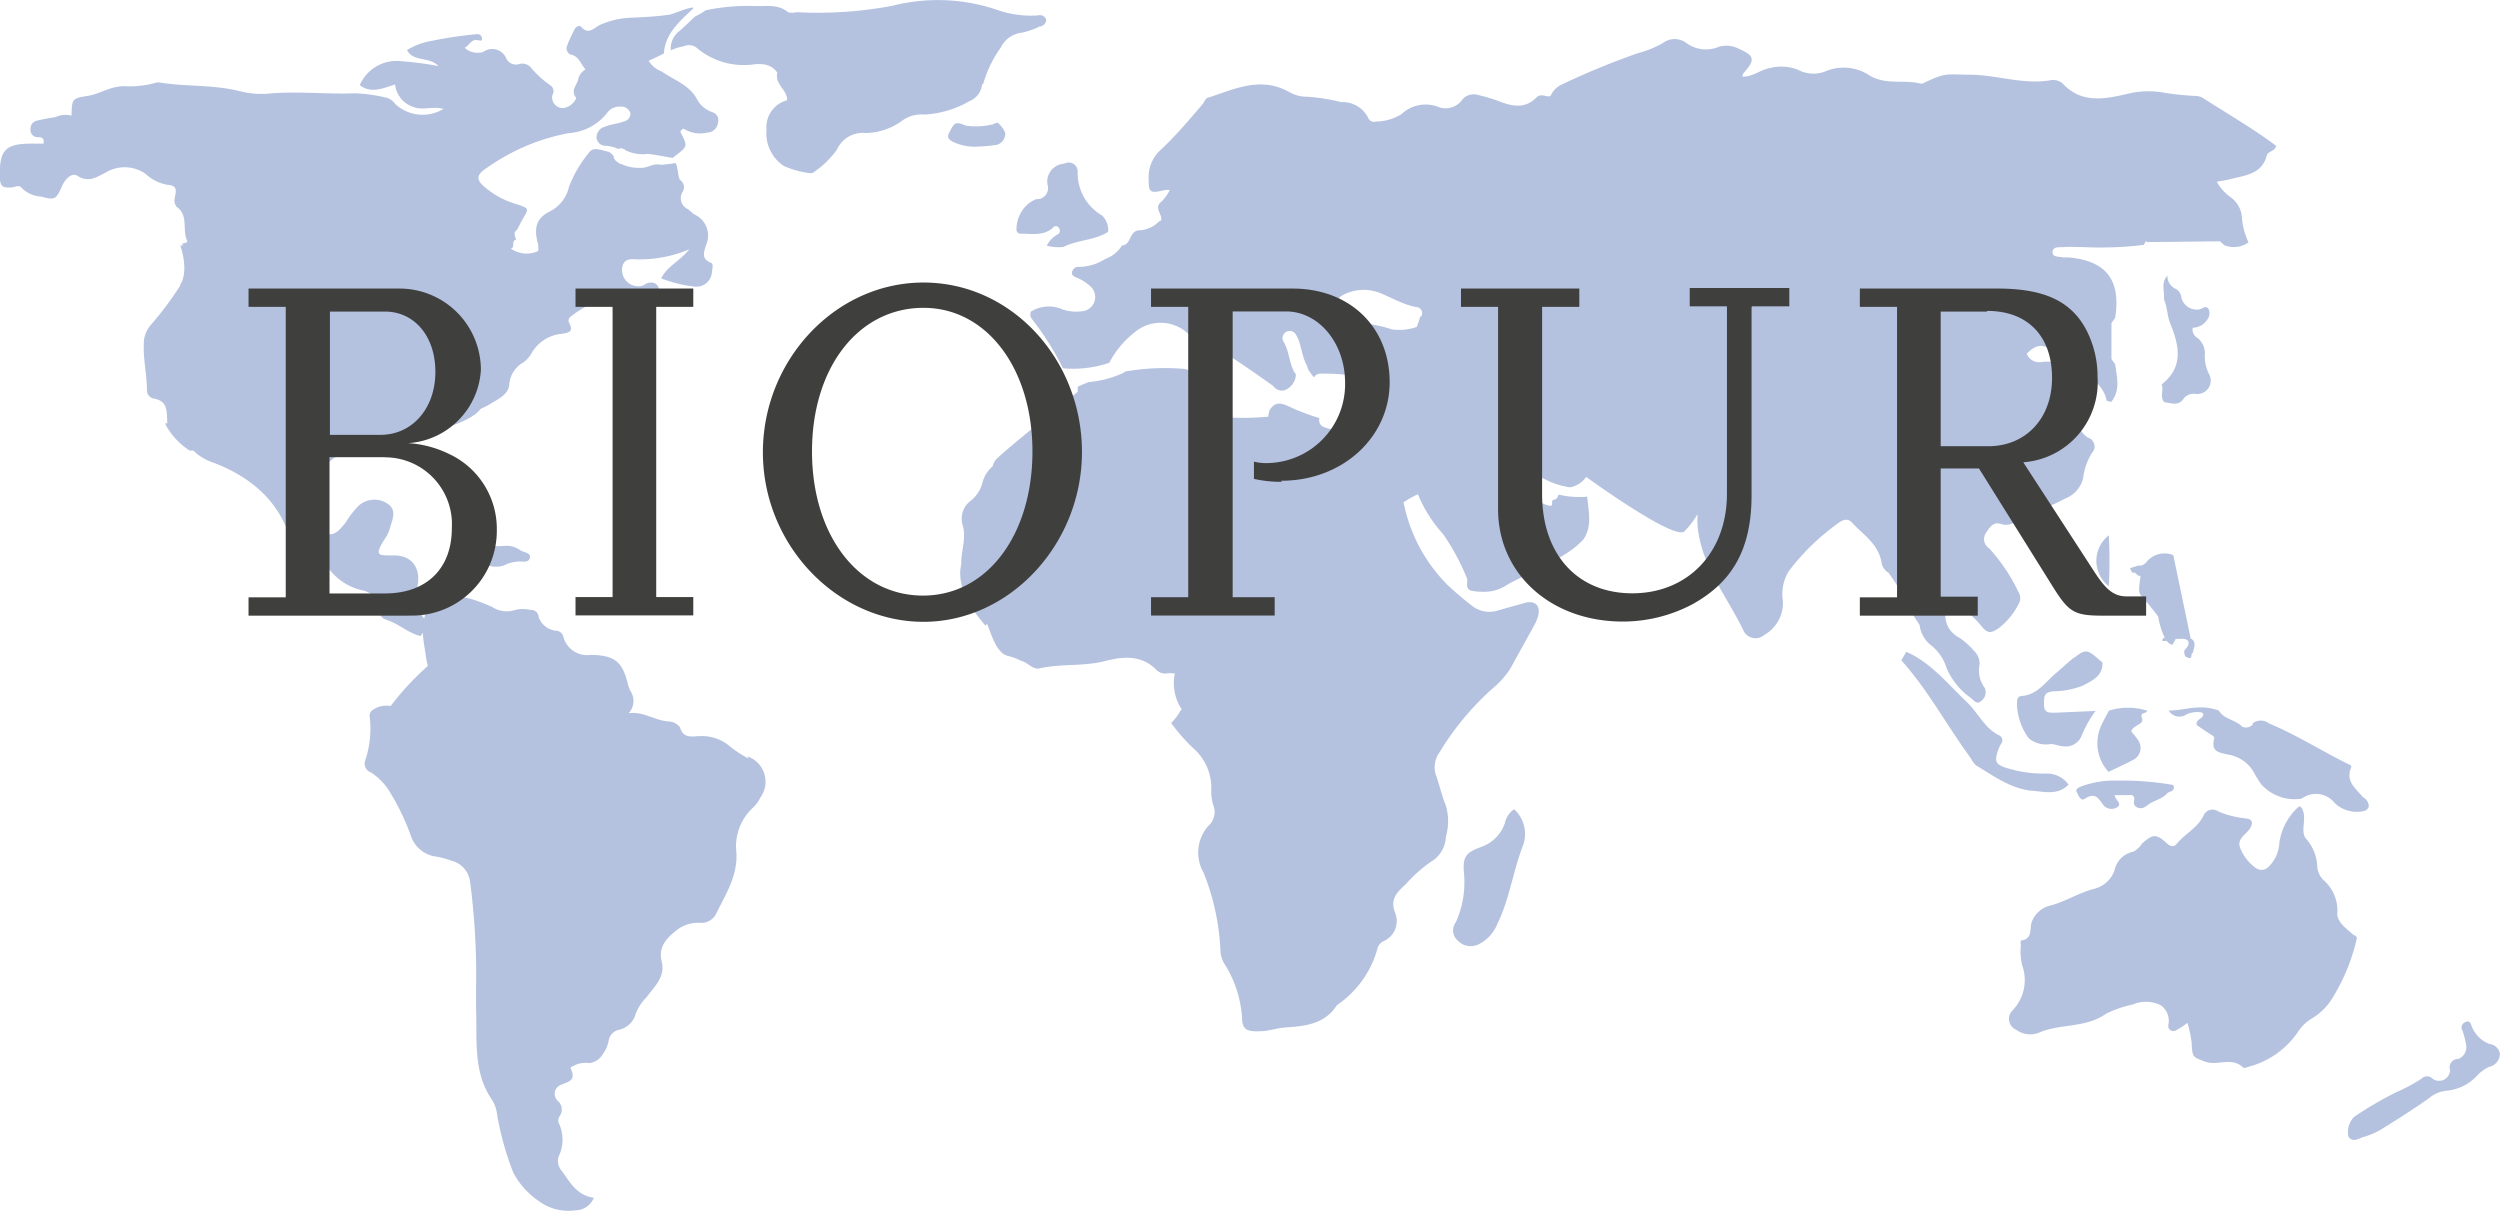 <svg id="Ebene_1" data-name="Ebene 1" xmlns="http://www.w3.org/2000/svg" viewBox="0 0 186.79 90.59"><defs><style>.cls-1{fill:#b4c2e0}.cls-2{fill:#3f3f3e}</style></defs><title>LOGO_Biopur_Blau_RGB</title><path class="cls-1" d="M561.9 399.9c-.54-.5-1.35-1-1.26-1.75a3 3 0 0 0-1-2.36 1.57 1.57 0 0 1-.5-1 3.35 3.35 0 0 0-.86-2.15c-.45-.58.16-1.57-.33-2.3a.61.61 0 0 0-.16-.1 4.41 4.41 0 0 0-1.49 2.78 2.64 2.64 0 0 1-.76 1.7.73.73 0 0 1-1 .13 3.33 3.33 0 0 1-1.2-1.6c-.14-.6.42-.88.71-1.27s.32-.78-.25-.83a7.14 7.14 0 0 1-2.08-.53.72.72 0 0 0-1.07.3c-.44.93-1.38 1.36-2 2.11-.2.24-.41.27-.73 0-.82-.76-1.07-.72-1.88 0a1.82 1.82 0 0 1-.63.6 1.8 1.8 0 0 0-1.43 1.43 2.17 2.17 0 0 1-1.44 1.33c-1.2.29-2.24 1-3.43 1.29a1.94 1.94 0 0 0-1.28 1.14c-.23.5.11 1.35-.84 1.45a1 1 0 0 0 0 .36 4.52 4.52 0 0 0 .09 1.47 3.26 3.26 0 0 1-.71 3.39.89.89 0 0 0 .29 1.46 1.75 1.75 0 0 0 1.7.2c1.6-.69 3.47-.32 5-1.41a8.47 8.47 0 0 1 2-.69 2.48 2.48 0 0 1 2.1.07 1.42 1.42 0 0 1 .55 1.46.38.38 0 0 0 .59.39 5.13 5.13 0 0 0 .84-.55 9.93 9.93 0 0 1 .31 1.47c.05 1.13.08 1.08 1 1.43s2-.4 2.87.46a.67.67 0 0 0 .36-.07 6.44 6.44 0 0 0 3.66-2.53 3.22 3.22 0 0 1 1.07-1.07 4.5 4.5 0 0 0 1.66-1.71 14.43 14.43 0 0 0 1.7-4.19c.06-.2 0-.23-.16-.35zm-7.57-15.79a.67.67 0 0 1-.81.18c-.51-.53-1.35-.54-1.74-1.2-1.5-.53-2.5 0-3.75 0a.94.94 0 0 0 1.33.29 1.9 1.9 0 0 1 1.11-.15.29.29 0 0 1 .14.09c.07.42-.6.37-.47.86l.91.62c.17.11.44.19.38.42-.24.93.34 1 1 1.15a2.71 2.71 0 0 1 2 1.39 7 7 0 0 0 .54.86 3.33 3.33 0 0 0 3 1.05 1.79 1.79 0 0 1 2.48.34 2.4 2.4 0 0 0 2 .62c.56-.06.69-.46.34-.88-.08-.1-.21-.15-.29-.25-.52-.61-1.25-1.14-.84-2.14.08-.2-.14-.23-.29-.31-2-1-3.77-2.13-5.84-3a1 1 0 0 0-1.23 0zm-55.91 7.44a2.83 2.83 0 0 1-1.6 1.67c-1.24.46-1.55.69-1.44 2a7.31 7.31 0 0 1-.6 3.68 1 1 0 0 0 .11 1.35 1.34 1.34 0 0 0 1.67.26 2.86 2.86 0 0 0 1.31-1.47c.92-1.86 1.17-3.94 1.92-5.86a2.51 2.51 0 0 0-.66-2.72 1.68 1.68 0 0 0-.71 1.13zm42.14-2.92a2 2 0 0 0-1.78-.83 9.11 9.11 0 0 1-2.85-.42c-.8-.25-.92-.46-.67-1.24a2.66 2.66 0 0 1 .26-.57.41.41 0 0 0-.18-.64c-1.08-.55-1.56-1.69-2.4-2.49-1.43-1.35-2.65-2.92-4.51-3.74l-.37.64c2 2.22 3.42 4.91 5.2 7.32a1.81 1.81 0 0 0 .36.51c1.35.82 2.65 1.79 4.29 1.92.89.07 1.84.34 2.65-.47zm-71.8-41.29zm-5.35-2.45a2.05 2.05 0 0 0-.73.47 2.52 2.52 0 0 0-.73 1.86.32.32 0 0 0 .37.24c.81 0 1.66.18 2.36-.45a.25.25 0 0 1 .42 0 .35.35 0 0 1 0 .46 2 2 0 0 0-.89.89 3.47 3.47 0 0 0 1.25.09c1.06-.54 2.31-.48 3.33-1.12a1.49 1.49 0 0 0-.45-1.23 3.66 3.66 0 0 1-1.82-3.24.67.67 0 0 0-1-.63 1.34 1.34 0 0 0-1.25 1.59.82.82 0 0 1-.83 1.06zM572 408a2.28 2.28 0 0 1-1.31-1.29c-.11-.26-.15-.5-.49-.34a.42.42 0 0 0-.21.63 8 8 0 0 1 .28 1.12.94.94 0 0 1-.6 1 .62.62 0 0 0-.61.82.82.82 0 0 1-1.3.66.58.58 0 0 0-.84 0 12.41 12.41 0 0 1-1.87 1 26.85 26.85 0 0 0-3.16 1.85 1.61 1.61 0 0 0-.42 1.49c.36.47.78.1 1.15 0a5.53 5.53 0 0 0 1.27-.54c1.22-.76 2.43-1.52 3.6-2.35a2.36 2.36 0 0 1 1.25-.55 3.55 3.55 0 0 0 2.41-1.21 2.94 2.94 0 0 1 .83-.58 1 1 0 0 0 .8-1 .89.89 0 0 0-.78-.71zm-31-28.9c-.53.42-1 .87-1.53 1.32-.72.65-1.3 1.48-2.39 1.58-.41 0-.37.38-.38.68a4.59 4.59 0 0 0 .87 2.47 2 2 0 0 0 1.65.44c.29 0 .57.14.86.16a1.29 1.29 0 0 0 1.49-.88 8.56 8.56 0 0 1 1-1.75l-3 .13c-.43 0-.85.06-.85-.6s0-.94.74-1a6.11 6.11 0 0 0 2.2-.44c.7-.38 1.46-.71 1.43-1.71l-.29-.24c-.83-.75-1-.77-1.82-.11zm4.85-6.86c-.28.06-.42.14-.7.2.08.21.12.38.29.35s.24.29.49.23c-.08.84-.24 1.22.12 1.58s1.2 1.46 1.2 1.46a5.8 5.8 0 0 0 .49 1.59.2.2 0 0 0-.18.23 1.12 1.12 0 0 0 .33 0 .7.7 0 0 0 .43.3l.24-.44h.22c.57-.07.85.11.71.48a2.08 2.08 0 0 1-.29.39.77.77 0 0 0 .08.43c.3.19.48.2.46-.16a.34.34 0 0 1 .11-.12c.07-.39.3-.8-.19-1.08a.09.09 0 0 1 0-.06l-.28-1.35-1-4.79a1.73 1.73 0 0 0-2.05.57.82.82 0 0 1-.44.22zm-2.28 10.86c-.19.37-.41.74-.58 1.12a3.17 3.17 0 0 0 .55 3.45c.65-.31 1.23-.57 1.79-.87a1 1 0 0 0 .44-1.47 5.51 5.51 0 0 0-.53-.67c.11-.51 1-.51.8-1s.37-.31.38-.56a4.67 4.67 0 0 0-2.85 0zm2.75 7.18c.47-.47 1.16-.51 1.6-1 .17-.18.65-.12.46-.63a23 23 0 0 0-4.24-.33 7.23 7.23 0 0 0-2.65.44c-.17.09-.46.18-.32.44s.29.68.6.48c.74-.49 1-.08 1.39.48a.79.79 0 0 0 1 .17c.47-.28-.13-.54-.16-.92h.85c.34 0 .71-.14.59.54-.06.36.56.6.86.3zm-2.76-16.48a33 33 0 0 0 0-3.8 2.41 2.41 0 0 0 0 3.8zm3.95-15.09c.18.43-.18 1 .23 1.35.52.06 1.06.31 1.45-.33a1 1 0 0 1 .86-.3 1 1 0 0 0 1-1.48 3 3 0 0 1-.32-1.34 1.49 1.49 0 0 0-.54-1.36.71.71 0 0 1-.36-.76 1.32 1.32 0 0 0 1.06-.57.81.81 0 0 0 .14-.81c-.19-.31-.43-.08-.67 0a1.19 1.19 0 0 1-1.37-.84.84.84 0 0 0-.52-.73 1.06 1.06 0 0 1-.53-.95c-.5.53-.2 1.18-.26 1.77.26.59.24 1.26.48 1.83.68 1.67 1 3.25-.67 4.55zm-105.59 27.96a8.44 8.44 0 0 1-1.38-.9 3.19 3.19 0 0 0-2.22-.77c-.59 0-1.26.23-1.52-.67a1.16 1.16 0 0 0-.88-.43c-1-.07-1.87-.77-2.95-.61a1.34 1.34 0 0 0 .13-1.67 2.94 2.94 0 0 1-.18-.47c-.4-1.72-1-2.19-2.77-2.22a1.84 1.84 0 0 1-2.05-1.32.6.6 0 0 0-.62-.49 1.57 1.57 0 0 1-1.23-1 .56.56 0 0 0-.62-.55 2.44 2.44 0 0 0-1.13 0 2 2 0 0 1-1.76-.24c-1.48-.63-3-1.22-4.57-.25a3 3 0 0 0-.48 1.18v-.05a2.82 2.82 0 0 1-.5-2.38c.26-1.31-.34-2.24-1.53-2.32s-1.95.29-.78-1.44a2.79 2.79 0 0 0 .28-.71c.2-.61.47-1.29-.21-1.73a1.77 1.77 0 0 0-2.14.14 7.22 7.22 0 0 0-1 1.29c-.38.45-.74 1-1.44.83a1.63 1.63 0 0 1-1-1.39 4.21 4.21 0 0 1 3.83-5.11 9.71 9.71 0 0 0 4.49-1s3.41-.7 4.22-1.84c.23-.11.46-.21.67-.34.61-.38 1.4-.71 1.47-1.47a2.06 2.06 0 0 1 1-1.63 2 2 0 0 0 .62-.64 2.92 2.92 0 0 1 2.31-1.53c.56-.08.9-.19.53-.83a.38.38 0 0 1 .14-.46c1-.78 2.24-1.46 3.35-1s1.93-.13 2.84-.44a.51.51 0 0 0 .38-.69.58.58 0 0 0-.72-.39c-.2 0-.38.2-.58.24a1.22 1.22 0 0 1-1.43-1.39c.13-.78.84-.59 1.2-.6a9.54 9.54 0 0 0 3.81-.75c-.73.91-1.67 1.27-2.1 2.17a10 10 0 0 0 2.47.61 1.16 1.16 0 0 0 1.32-1.05c0-.25.17-.62-.07-.72-.74-.31-.53-.79-.37-1.32a1.73 1.73 0 0 0-.85-2.29c-.18-.1-.32-.28-.49-.4a.89.89 0 0 1-.41-1.29.66.66 0 0 0-.18-.89c-.18-.19-.17-1.08-.35-1.27a9.92 9.92 0 0 1-1.06.13c-.79-.13-.87.27-1.67.23a3 3 0 0 1-1.35-.3h-.05a1.65 1.65 0 0 1-.34-.24.47.47 0 0 1-.15-.32.88.88 0 0 0-.39-.34c-.58-.12-1.15-.42-1.48.1a9.1 9.1 0 0 0-1.47 2.52 2.73 2.73 0 0 1-1.39 1.82c-1.06.51-1.27 1.25-.9 2.52v.45a2.05 2.05 0 0 1-2.06-.18c.36-.06 0-.56.4-.67-.26-.7 0-.54.16-.89.7-1.49 1.17-1.35-.39-1.84a6.19 6.19 0 0 1-2-1.1c-.78-.61-.79-1 .08-1.55a15.53 15.53 0 0 1 6.06-2.57 4 4 0 0 0 2.86-1.47 1.1 1.1 0 0 1 1-.51.7.7 0 0 1 .78.52.63.63 0 0 1-.56.6c-.44.18-.92.18-1.35.38a.82.82 0 0 0-.63.85.68.68 0 0 0 .73.57 3.34 3.34 0 0 1 .62.13l.27.11a.5.5 0 0 1 .55.1 2.9 2.9 0 0 0 1.65.27c.63.06 1.25.2 1.87.3l.08-.07c1.06-.8 1.06-.79.51-1.84 0-.09 0-.17.22-.28a2.3 2.3 0 0 0 1.8.29.81.81 0 0 0 .77-.71.63.63 0 0 0-.42-.81 2.07 2.07 0 0 1-1.08-.85c-.57-1.18-1.74-1.51-2.68-2.18a2 2 0 0 1-1-.81c.4-.17.77-.36 1.14-.54.1-1.26.77-2.07 2.1-3.27.56-.51-1.48.34-1.64.36-1 .14-1.5.16-2.77.23a6.22 6.22 0 0 0-2.46.54c-.46.23-.86.78-1.42.13-.11-.12-.4 0-.51.25-.18.38-.38.76-.52 1.15a.52.52 0 0 0 .21.67c.68.12.79.73 1.16 1.13a1.08 1.08 0 0 0-.54.7c-.08.46-.63.86-.15 1.43a1.26 1.26 0 0 1-1 .76.8.8 0 0 1-.78-1 .52.52 0 0 0-.11-.67 7.42 7.42 0 0 1-1.53-1.39.83.83 0 0 0-.83-.24.79.79 0 0 1-1-.46 1.14 1.14 0 0 0-1.69-.45 1.4 1.4 0 0 1-1.4-.3c.37-.18.47-.65.95-.57.17 0 .35.14.34-.14a.33.33 0 0 0-.35-.31 30.45 30.45 0 0 0-3.44.51 5.14 5.14 0 0 0-1.81.68c.5.93 1.6.44 2.36 1.2a25 25 0 0 0-2.8-.37 3 3 0 0 0-3.09 1.79c.86.66 1.73.23 2.64-.05a2 2 0 0 0 1.38 1.69c.72.27 1.46-.09 2.23.14a3 3 0 0 1-3.61-.38 1.19 1.19 0 0 0-.6-.45 12.21 12.21 0 0 0-2.38-.34c-2.08.08-4.16-.15-6.24 0a6.55 6.55 0 0 1-2.28-.13c-2-.53-4-.35-6-.66a.77.77 0 0 0-.36 0 7.46 7.46 0 0 1-2.41.26c-1 0-1.76.57-2.67.72-1.2.19-1.2.21-1.24 1.48a1.75 1.75 0 0 0-1.19.11c-.46.07-.92.15-1.37.26a.61.61 0 0 0-.5.65.53.53 0 0 0 .52.59c.22 0 .54 0 .45.48h-.87c-2 0-2.42.49-2.39 2.43 0 .72.17.91.86.84.29 0 .57-.25.8.07a2.23 2.23 0 0 0 1.45.62c1 .28 1.09.22 1.55-.82.22-.49.72-1 1.13-.74.84.55 1.45.09 2.07-.21a2.74 2.74 0 0 1 3 .05 3.29 3.29 0 0 0 1.66.84c1.22.06.19 1.13.65 1.55 0 0 0 .09.06.11.88.64.38 1.71.76 2.51.08.17-.24.17-.38.24a1.41 1.41 0 0 0 .08.12h-.21s.68 1.85 0 2.93v.06a24.16 24.16 0 0 1-2.18 2.92 2.18 2.18 0 0 0-.53 1.14c-.11 1.27.21 2.51.22 3.76a.61.61 0 0 0 .52.63c1.08.2.95 1 1 1.87a.39.39 0 0 0-.12-.05v.15a5.37 5.37 0 0 0 1.78 1.91h.25c.05 0 .18.14.26.21a4.21 4.21 0 0 0 1.36.73c3.15 1.23 5.31 3.33 5.93 6.77a1.38 1.38 0 0 0 .53 1 1.75 1.75 0 0 1 2.29.38 4.28 4.28 0 0 0 2.3 1.36 1.56 1.56 0 0 1 1.26 1.39.73.73 0 0 0 .46.79c.94.26 1.66 1 2.61 1.23a1.06 1.06 0 0 0 .19-.27c0 .57.14 1.15.21 1.71a5.21 5.21 0 0 0 .16.79 20.92 20.92 0 0 0-2.78 3 1.82 1.82 0 0 0-1.43.36.74.74 0 0 0-.15.34 7.48 7.48 0 0 1-.35 3.45.7.7 0 0 0 .45.81 4.53 4.53 0 0 1 1.47 1.55 17.54 17.54 0 0 1 1.52 3.19 2.29 2.29 0 0 0 1.81 1.54 5.88 5.88 0 0 1 1.22.32 1.84 1.84 0 0 1 1.38 1.49 52.5 52.5 0 0 1 .46 7.91v1.63c.09 2.31-.24 4.69 1.14 6.76a2.48 2.48 0 0 1 .39.91 21.79 21.79 0 0 0 1.25 4.6 5.88 5.88 0 0 0 1.88 2.11 3.72 3.72 0 0 0 2.76.71 1.49 1.49 0 0 0 1.38-.94c-1.26-.17-1.76-1.13-2.39-2a1.11 1.11 0 0 1-.25-1.06 2.88 2.88 0 0 0 0-2.56.59.59 0 0 1 .09-.48.85.85 0 0 0-.15-1.14.72.72 0 0 1 .09-1.12c.57-.3 1.36-.3.88-1.3-.06-.12.24-.18.37-.27a1.89 1.89 0 0 1 1-.13 1.28 1.28 0 0 0 1-.63 2.42 2.42 0 0 0 .46-1 1 1 0 0 1 .78-.86 1.66 1.66 0 0 0 1.24-1.17 3.37 3.37 0 0 1 .8-1.24c.59-.8 1.44-1.54 1.15-2.68s.43-1.82 1.21-2.42a2.62 2.62 0 0 1 1.67-.48 1.21 1.21 0 0 0 1.17-.65c.72-1.46 1.64-2.86 1.53-4.61a3.92 3.92 0 0 1 1.28-3.38 2.7 2.7 0 0 0 .51-.72 2 2 0 0 0-.95-3.07zm18.47-45.83a.87.87 0 0 0 .72-.89 1.59 1.59 0 0 0-.42-.64c-.18-.3-.4 0-.6 0a5.24 5.24 0 0 1-1.91.08c-.82-.32-.84-.27-1.25.5-.19.36-.08.49.22.68a3.83 3.83 0 0 0 2 .38 11 11 0 0 0 1.19-.11z" transform="translate(-386 -330)"/><path class="cls-1" d="M421.1 371.72a.48.48 0 0 0 .35.35c.8.07 1.6.53 2.42.07a2.8 2.8 0 0 1 .71-.17c.33-.08.87.15 1-.26s-.41-.42-.7-.59a1.73 1.73 0 0 0-1.14-.34 4.39 4.39 0 0 1-2.9-.7 3.25 3.25 0 0 0 0 1.27 1.45 1.45 0 0 1 1-.07 1.11 1.11 0 0 0-.75.42zm38.36-35.45a8.76 8.76 0 0 1 1.31-2.71 2 2 0 0 1 1.6-1.12 6.09 6.09 0 0 0 1.31-.46.53.53 0 0 0 .49-.5.49.49 0 0 0-.61-.33 7.62 7.62 0 0 1-2.88-.35 13.78 13.78 0 0 0-8-.37 29.86 29.86 0 0 1-7.18.48 1.17 1.17 0 0 1-.62 0c-.77-.64-1.69-.42-2.56-.46a15 15 0 0 0-3.6.32 4.75 4.75 0 0 1-.8.47c-.32.3-.84.81-1.13 1.06a1.62 1.62 0 0 0-.67 1.46 4.12 4.12 0 0 1 1-.31.91.91 0 0 1 1 .18 5.44 5.44 0 0 0 4.2 1.18 3 3 0 0 1 .76 0 1.46 1.46 0 0 1 1 .62c-.21.89.76 1.28.73 2.06a2.08 2.08 0 0 0-1.54 2.2 2.92 2.92 0 0 0 1.31 2.72 7.15 7.15 0 0 0 1.92.53.44.44 0 0 0 .35-.11 6.76 6.76 0 0 0 1.7-1.68 2.1 2.1 0 0 1 2.13-1.21 4.74 4.74 0 0 0 2.72-.92 2.47 2.47 0 0 1 1.68-.46 7.56 7.56 0 0 0 3.35-1 1.53 1.53 0 0 0 .95-1.26zm69.96 40.4a2.29 2.29 0 0 0 .79 1.49 3.39 3.39 0 0 1 1.22 1.73 5.26 5.26 0 0 0 1.8 2.24c.23.18.46.53.75.28a.82.82 0 0 0 .32-1 2.2 2.2 0 0 1-.39-1.79 1.31 1.31 0 0 0-.43-1 6 6 0 0 0-1-.92c-1.29-.68-1.26-1.75-1-3a8.55 8.55 0 0 1 2.5 2c.5.63.72.67 1.36.23a5.27 5.27 0 0 0 1.45-1.74.89.89 0 0 0 0-1 13.13 13.13 0 0 0-2.19-3.24.81.81 0 0 1-.22-1.13c.28-.41.55-.9 1.18-.65a1.19 1.19 0 0 0 1.14-.29 6.73 6.73 0 0 1 1.58-.74 13.91 13.91 0 0 0 2-.88 2.18 2.18 0 0 0 1.37-1.57 4.48 4.48 0 0 1 .66-1.86.69.69 0 0 0-.3-1.13 1.66 1.66 0 0 1-.7-.89 6.94 6.94 0 0 0-1.5-2.16c-.55-.58-.62-.92 0-1.46a.69.69 0 0 0 .14-.86c-.07-.36-.36-.29-.6-.29a4.42 4.42 0 0 0-.76 0 1 1 0 0 1-1.16-.61c.61-.63 1.21-.83 1.87-.2a3.65 3.65 0 0 0 1.19.42 1.09 1.09 0 0 1 .77.35c.57 1.08 1.89 1.61 2.14 2.93a.86.86 0 0 0 .35.09c.7-.87.41-1.84.29-2.8l-.28-.39v-2.69l.28-.4c.44-2.84-.69-4.27-3.53-4.51a2.82 2.82 0 0 1-.38 0c-.31-.07-.81 0-.77-.42s.53-.32.84-.35.93 0 1.4 0a26.74 26.74 0 0 0 4.56-.16 1.42 1.42 0 0 0 .18-.31l.07.1 5.46-.06.32.29a1.9 1.9 0 0 0 1.81-.21 5.39 5.39 0 0 1-.49-1.82 2 2 0 0 0-.8-1.52 3.56 3.56 0 0 1-1.08-1.19c.41-.08.75-.12 1.07-.21 1.09-.28 2.3-.36 2.67-1.76.08-.32.6-.29.7-.71-1.73-1.3-3.6-2.37-5.4-3.53a1.14 1.14 0 0 0-.59-.2 21.3 21.3 0 0 1-2.61-.28 6.52 6.52 0 0 0-2.47.11c-1.67.39-3.41.77-4.83-.7a1.07 1.07 0 0 0-1-.3c-2 .34-4-.41-6-.42-1.72 0-1.72-.21-3.5.65a.4.4 0 0 1-.24 0c-1.23-.29-2.53.14-3.76-.6a3.46 3.46 0 0 0-3.25-.31 2.46 2.46 0 0 1-2.09-.11 3.39 3.39 0 0 0-2.1-.12c-.71.12-1.28.67-2.05.63a.86.86 0 0 1 .09-.26c.9-1 .83-1.3-.38-1.83a2 2 0 0 0-1.48-.13 2.45 2.45 0 0 1-2.4-.28 1.45 1.45 0 0 0-1.77 0 8 8 0 0 1-1.88.76 55.87 55.87 0 0 0-5.72 2.36 1.62 1.62 0 0 0-.76.77c-.15.29-.7-.23-1.08.17-.85.88-1.85.67-2.86.26a12.46 12.46 0 0 0-1.45-.43 1.13 1.13 0 0 0-1.24.34 1.53 1.53 0 0 1-1.71.57 2.62 2.62 0 0 0-2.83.51 3.68 3.68 0 0 1-1.89.55.49.49 0 0 1-.61-.3 2.12 2.12 0 0 0-2-1.15 14.49 14.49 0 0 0-2.5-.4 2.69 2.69 0 0 1-1.34-.33c-2.18-1.25-4.17-.22-6.2.43a1.39 1.39 0 0 0-.27.4c-1 1.16-2 2.37-3.16 3.45a2.74 2.74 0 0 0-.92 2.11c0 1.11.08 1.18 1.22.91a1.4 1.4 0 0 1 .36 0 3.17 3.17 0 0 1-.77 1c-.33.46.24.83.12 1.27a.72.72 0 0 0-.21.13 2.18 2.18 0 0 1-1.49.61c-.71.13-.52 1.09-1.22 1.13a2.36 2.36 0 0 1-1.24 1 3.68 3.68 0 0 1-2 .6.47.47 0 0 0-.48.35c-.09.26.13.37.33.45a3.51 3.51 0 0 1 1.06.68 1.07 1.07 0 0 1-.7 1.84 3.23 3.23 0 0 1-1.38-.13 2.53 2.53 0 0 0-2.39.15.53.53 0 0 0 .1.59 21.48 21.48 0 0 1 2.29 3.65 8.55 8.55 0 0 0 3.46-.41 6.87 6.87 0 0 1 1.86-2.25 3 3 0 0 1 3.87-.07c.66.51 1.24 1.43 2.26 1.19 1.31.76 3.59 2.38 4.26 2.86a.81.81 0 0 0 .81.33 1.31 1.31 0 0 0 .88-1.13 1.11 1.11 0 0 0 0-.11.51.51 0 0 1-.12-.14c-.39-.72-.37-1.56-.8-2.26a.53.53 0 0 1 .92-.54c.43.71.41 1.55.8 2.26a.53.53 0 0 1 .07.24 2.86 2.86 0 0 0 .49.7.51.51 0 0 1 .45-.27 13.54 13.54 0 0 1 2.4.15.54.54 0 0 1 .39.51 2.19 2.19 0 0 1 0 .24 5.3 5.3 0 0 1 .85.05.86.86 0 0 1 .46.16.5.5 0 0 1 .71.48 2 2 0 0 1-.41 1.14 2.89 2.89 0 0 1-1.58 1.31l-.25.12-.13.06a.43.43 0 0 1-.41 0 4 4 0 0 1-1.74-.23.55.55 0 0 1-.34-.67 17.66 17.66 0 0 1-1.95-.72c-.59-.25-1.24-.73-1.77.12a2.35 2.35 0 0 0-.1.49 20.36 20.36 0 0 1-3.82 0v-.52c-.78-.56-1.55-1.07-1.53-2.25 0-.63-.66-.79-1.25-.82a17.21 17.21 0 0 0-4.1.22.5.5 0 0 1-.15.11 7.83 7.83 0 0 1-2.59.68c-.26.11-.53.22-.79.34a1.66 1.66 0 0 0 0 .38s-5.17 4.12-6.11 5.06a1.34 1.34 0 0 0-.25.51 2.42 2.42 0 0 0-.76 1.19 2.47 2.47 0 0 1-.85 1.36 1.67 1.67 0 0 0-.65 1.79c.32 1-.09 1.91-.09 2.86 0 .24-.08.46-.08.71 0 1.65.91 2.82 1.89 4l.12-.14c.3.72.66 2.09 1.48 2.38a4.48 4.48 0 0 1 1.06.38c.5.12.88.68 1.37.57 1.62-.37 3.3-.13 4.91-.55 1.36-.35 2.73-.48 3.86.69a.92.92 0 0 0 .7.24 2.8 2.8 0 0 1 .65 0 3.55 3.55 0 0 0 .52 2.69 1.32 1.32 0 0 0-.1.09 3.89 3.89 0 0 1-.7.92 14.31 14.31 0 0 0 1.65 1.88 3.92 3.92 0 0 1 1.35 3.13 3.62 3.62 0 0 0 .15 1.13 1.36 1.36 0 0 1-.34 1.52 3 3 0 0 0-.38 3.53 17.75 17.75 0 0 1 1.26 5.9 2.17 2.17 0 0 0 .25.83 8.59 8.59 0 0 1 1.36 4.06c0 .94.36 1.09 1.35 1.05.64 0 1.23-.24 1.87-.28 1.43-.1 2.9-.22 3.82-1.6a1.14 1.14 0 0 1 .29-.24 7.51 7.51 0 0 0 2.8-4.1.86.86 0 0 1 .49-.53 1.64 1.64 0 0 0 .83-2.07c-.43-1.06.14-1.57.77-2.15a10.53 10.53 0 0 1 1.89-1.69 2.27 2.27 0 0 0 1.12-1.87 4.15 4.15 0 0 0 0-2.33c-.31-.74-.47-1.53-.74-2.27a1.88 1.88 0 0 1 .24-1.67 20.86 20.86 0 0 1 4.06-4.87 6.48 6.48 0 0 0 1.26-1.43c.6-1.1 1.22-2.2 1.82-3.3a2.72 2.72 0 0 0 .24-.58c.23-.83-.22-1.26-1.06-1l-1.83.51a2.12 2.12 0 0 1-1.95-.25 24.9 24.9 0 0 1-1.93-1.64 12 12 0 0 1-3.27-6.16 7.35 7.35 0 0 1 1.07-.6 10.34 10.34 0 0 0 1.9 3 17.44 17.44 0 0 1 1.74 3.21c.16.32-.18.84.36 1a5 5 0 0 0 1.13.07 3 3 0 0 0 1.54-.52c.47-.28 1-.49 1.45-.76 1.44-.82 3.07-1.35 4.24-2.62.69-1 .38-2.11.29-3.2a6.67 6.67 0 0 1-2.15-.16.41.41 0 0 1-.37.39c.07 0 0 0 0 0l-.11.1a1.39 1.39 0 0 1 0 .29c-.1.2-.86-.2-1.06-.27a1.69 1.69 0 0 0-.3.15c.16-.42.46-.91.43-.95-.5.29-1 .69-.53.27.08-.07-.44-.39-.37-.47s.11-.14.1-.07a.57.57 0 0 1 .59-.52c-.18-.12-.36-.24-.54-.38a4.29 4.29 0 0 1-1.76-2l.7.59a.56.56 0 0 1 .41-.29 1.28 1.28 0 0 0 .34.62c.71.57.66 1.06 1.33 1.33a5.88 5.88 0 0 0 2 .67 1.82 1.82 0 0 0 1.21-.78s6.38 4.64 7.31 4.1a6 6 0 0 0 1-1.3 1.18 1.18 0 0 1 0 .36 6 6 0 0 0 .1 1.14c.47 2.72 2.23 4.83 3.37 7.24a1 1 0 0 0 1.53.27 2.75 2.75 0 0 0 1.39-2.55 3.25 3.25 0 0 1 .43-2.2 16.91 16.91 0 0 1 3.62-3.54c.35-.27.74-.51 1.13-.09.81.89 1.9 1.53 2.18 2.89a1.07 1.07 0 0 0 .56.86.64.64 0 0 0 .06.11 14.14 14.14 0 0 1 1.46 2.53c.26.46.56.92.79 1.27zm-37.32-23a4.75 4.75 0 0 1-.25.76 4 4 0 0 1-1.86.18 8.82 8.82 0 0 0-3.77-.42.66.66 0 0 1-.82-.61.76.76 0 0 1 .5-.93h.1a.47.47 0 0 1 .24-.55 3.3 3.3 0 0 1 2.7-.27c.69.25 1.29.6 2 .86a4.31 4.31 0 0 0 .93.26.45.45 0 0 1 .31.7z" transform="translate(-386 -330)"/><path class="cls-2" d="M416.57 376h-12v-1.37h2.78v-21.7h-2.78v-1.37h11.25a6.08 6.08 0 0 1 6.11 6.07 5.82 5.82 0 0 1-5.44 5.48 8 8 0 0 1 3 .78 6.17 6.17 0 0 1 3.63 5.74 6.33 6.33 0 0 1-6.59 6.36zm-1.81-22.72h-4.11v9.21h3.77c2.41 0 4.11-2 4.11-4.7s-1.59-4.51-3.77-4.51zm0 10.88h-4.14v10.18h4.14c3.11 0 5-1.85 5-4.88a5 5 0 0 0-5-5.29z" transform="translate(-386 -330)"/><path class="cls-2" d="M43 45.98v-1.37h2.77V22.93H43v-1.37h8.8v1.37h-2.77v21.68h2.77v1.37H43z"/><path class="cls-2" d="M455 376.46c-6.51 0-12-5.77-12-12.66s5.4-12.69 12-12.69 11.84 5.77 11.84 12.66-5.4 12.69-11.84 12.69zm0-23.46c-4.85 0-8.33 4.44-8.33 10.73s3.48 10.77 8.29 10.77 8.18-4.55 8.18-10.77S459.71 353 455 353zm26.76 13a9.17 9.17 0 0 1-2.07-.22v-1.29a3.54 3.54 0 0 0 1 .11 5.9 5.9 0 0 0 5.81-6c0-3-2-5.33-4.4-5.33h-4v21.35h3.14v1.37H472v-1.37h2.78v-21.69H472v-1.37h10.58c4.29 0 7.25 2.89 7.25 7s-3.52 7.36-8.1 7.36zm35.11-13.07V367c0 4-1.41 6.51-4.48 8.18a11.12 11.12 0 0 1-5.14 1.26c-5.36 0-9.32-3.55-9.32-8.4v-15.11h-2.77v-1.37H504v1.37h-2.78v14c0 4.48 2.63 7.4 6.74 7.4s7.07-3 7.07-7.44v-14h-2.78v-1.37h7.44v1.37h-2.78zM543.18 376c-2.18 0-2.59-.22-3.81-2.18l-5.51-8.82H531v9.58h2.77V376h-8.81v-1.37h2.78v-21.7h-2.78v-1.37h10.29c3.59 0 5.62 1 6.73 3.29a7.54 7.54 0 0 1 .74 3.29 6 6 0 0 1-5.55 6.4l5.33 8.21c.89 1.37 1.48 1.81 2.41 1.81h1.44V376h-3.15zm-8.73-22.72H531v10.06h3.55c2.81 0 4.77-2.07 4.77-5.11s-1.74-5-4.85-5z" transform="translate(-386 -330)"/></svg>